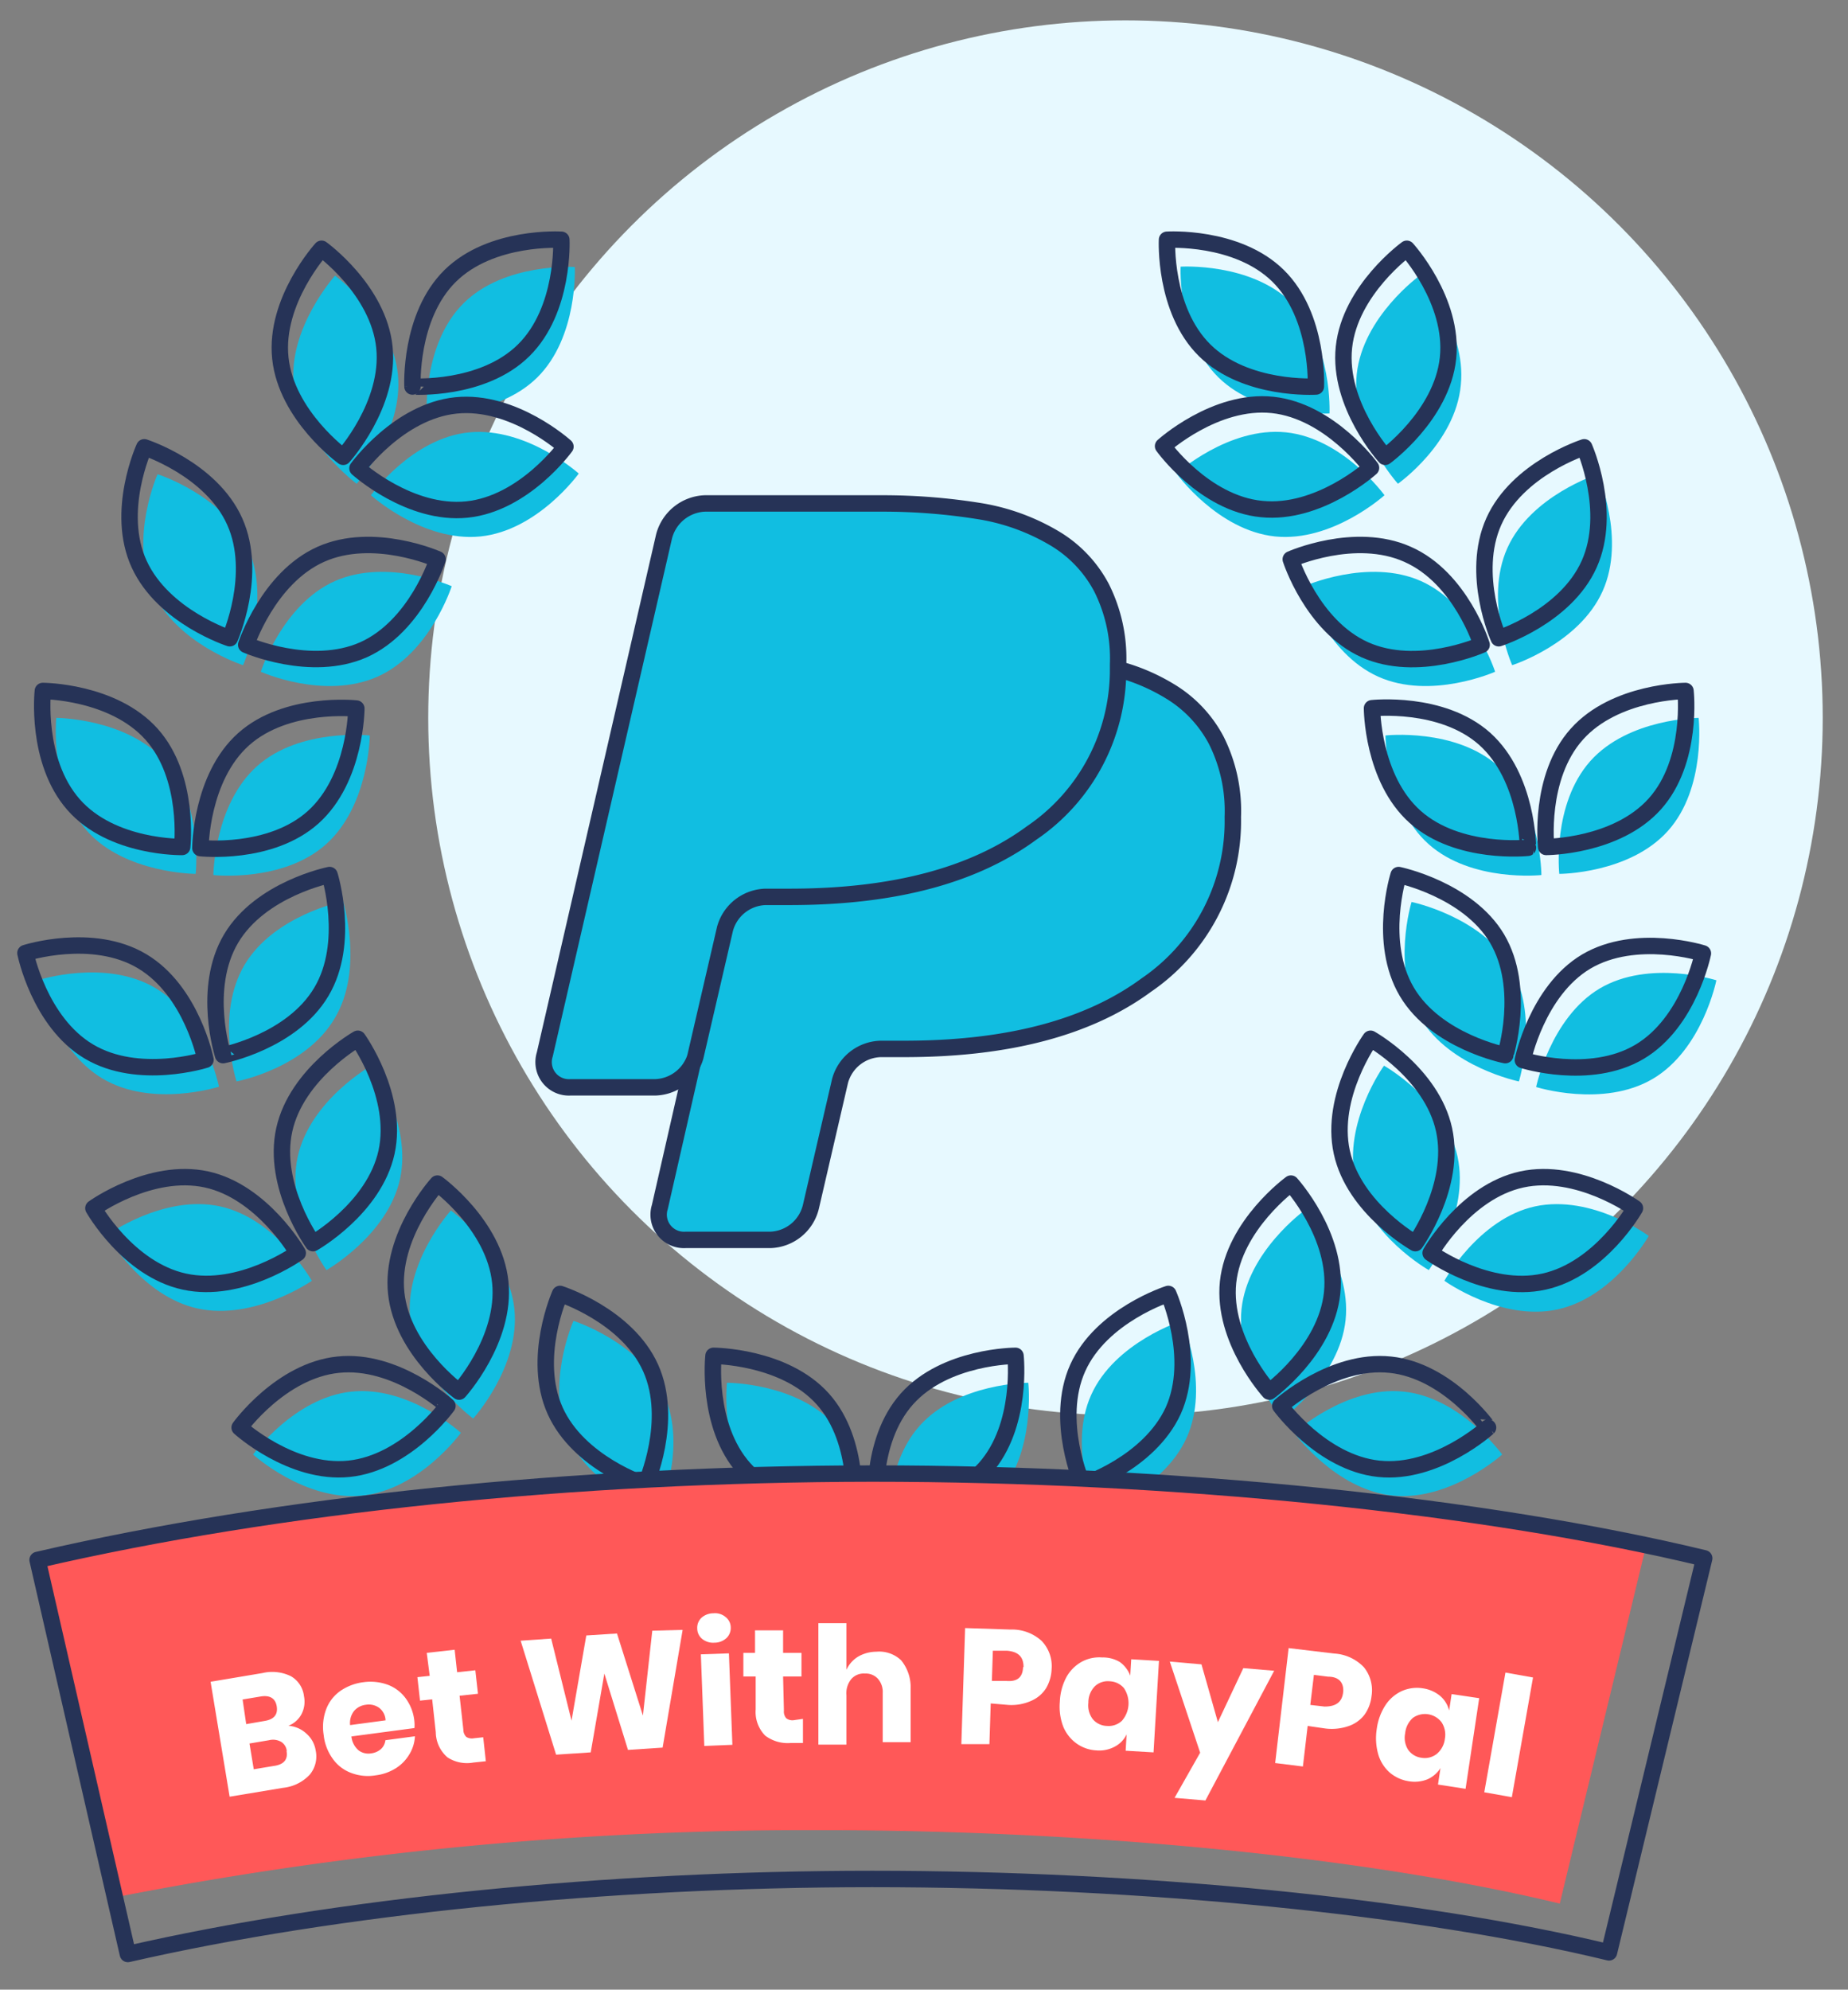 <svg xmlns="http://www.w3.org/2000/svg" viewBox="0 0 112.59 121.17"><rect x="0" y="0" width="112.59" height="121.17" fill="#808080" stroke="none"/><defs><style>.cls-1{isolation:isolate;}.cls-2{fill:#e7f9ff;}.cls-3,.cls-7,.cls-8{fill:#11bee1;}.cls-4{fill:none;}.cls-4,.cls-7,.cls-8{stroke:#263357;stroke-linecap:round;stroke-linejoin:round;}.cls-5{fill:#ff5858;}.cls-6{fill:#fff;}.cls-8{mix-blend-mode:multiply;}</style></defs><g class="cls-1"><g id="Layer_2" data-name="Layer 2"><circle class="cls-2" cx="68.57" cy="43.72" r="42.48"/><path class="cls-3" d="M44.29,84.21s-.47,4.25,1.87,6.87,6.62,2.63,6.62,2.63.48-4.25-1.87-6.88S44.29,84.21,44.29,84.21Z"/><path class="cls-3" d="M45.85,96.69c-2.63,2.34-2.63,6.62-2.63,6.62s4.25.47,6.87-1.87,2.63-6.62,2.63-6.62S48.47,94.34,45.85,96.69Z"/><path class="cls-3" d="M34.94,80.44s-1.74,3.9-.3,7.11,5.51,4.52,5.51,4.52,1.75-3.91.31-7.12S34.94,80.44,34.94,80.44Z"/><path class="cls-3" d="M32.64,92.8c-3.21,1.44-4.51,5.51-4.51,5.51s3.91,1.74,7.12.3,4.51-5.51,4.51-5.51S35.85,91.36,32.64,92.8Z"/><path class="cls-3" d="M27.47,73.72S24.59,76.89,25,80.39s3.83,6,3.83,6,2.87-3.16,2.51-6.66S27.47,73.72,27.47,73.72Z"/><path class="cls-3" d="M21.42,84.75c-3.5.36-6,3.83-6,3.83s3.16,2.87,6.66,2.5,6-3.82,6-3.82S24.92,84.38,21.42,84.75Z"/><path class="cls-3" d="M24.37,71.81c.75-3.44-1.75-6.91-1.75-6.91S18.9,67,18.14,70.44s1.75,6.91,1.75,6.91S23.61,75.24,24.37,71.81Z"/><path class="cls-3" d="M13.41,73.47c-3.43-.75-6.9,1.75-6.9,1.75s2.1,3.72,5.54,4.47S19,78,19,78,16.85,74.22,13.41,73.47Z"/><path class="cls-3" d="M20.4,62c1.79-3,.5-7.11.5-7.11s-4.2.84-6,3.87-.49,7.1-.49,7.1S18.61,65.07,20.4,62Z"/><path class="cls-3" d="M13.34,66.18s-.83-4.19-3.86-6-7.11-.5-7.11-.5.84,4.19,3.87,6S13.34,66.18,13.34,66.18Z"/><path class="cls-3" d="M22.53,44.79s-4.25-.47-6.87,1.87S13,53.29,13,53.29s4.25.47,6.87-1.88S22.53,44.79,22.53,44.79Z"/><path class="cls-3" d="M11.92,53.22s.48-4.25-1.87-6.87-6.62-2.63-6.62-2.63S3,48,5.3,50.6,11.92,53.22,11.92,53.22Z"/><path class="cls-3" d="M23,41.21c3.22-1.44,4.52-5.51,4.52-5.51s-3.91-1.74-7.12-.31-4.51,5.52-4.51,5.52S19.75,42.65,23,41.21Z"/><path class="cls-3" d="M14.81,40.51s1.74-3.9.3-7.12S9.6,28.88,9.6,28.88,7.86,32.79,9.3,36,14.81,40.51,14.81,40.51Z"/><path class="cls-3" d="M35.26,28.84S32.1,26,28.6,26.33s-6,3.83-6,3.83,3.17,2.87,6.67,2.51S35.26,28.84,35.26,28.84Z"/><path class="cls-3" d="M32.72,23c2.51-2.47,2.3-6.74,2.3-6.74s-4.27-.27-6.77,2.2S26,25.18,26,25.18,30.22,25.45,32.72,23Z"/><path class="cls-3" d="M21.73,29.46s2.87-3.17,2.51-6.67-3.83-6-3.83-6S17.53,20,17.9,23.45,21.73,29.46,21.73,29.46Z"/><path class="cls-3" d="M60.78,91.08c2.34-2.62,1.87-6.87,1.87-6.87s-4.28,0-6.62,2.62-1.87,6.88-1.87,6.88S58.43,93.71,60.78,91.08Z"/><path class="cls-3" d="M61.09,96.69c-2.62-2.35-6.87-1.87-6.87-1.87s0,4.27,2.63,6.62,6.87,1.87,6.87,1.87S63.72,99,61.09,96.69Z"/><path class="cls-3" d="M72.3,87.55c1.44-3.21-.3-7.11-.3-7.11s-4.08,1.3-5.52,4.51.3,7.12.3,7.12S70.86,90.76,72.3,87.55Z"/><path class="cls-3" d="M74.3,92.8c-3.21-1.44-7.12.3-7.12.3s1.3,4.08,4.51,5.51,7.12-.3,7.12-.3S77.51,94.24,74.3,92.8Z"/><path class="cls-3" d="M75.64,79.73c-.36,3.5,2.51,6.66,2.51,6.66s3.46-2.5,3.83-6-2.51-6.67-2.51-6.67S76,76.23,75.64,79.73Z"/><path class="cls-3" d="M85.52,84.75c-3.5-.37-6.67,2.51-6.67,2.51s2.5,3.46,6,3.82,6.67-2.5,6.67-2.5S89,85.11,85.52,84.75Z"/><path class="cls-3" d="M84.32,64.9s-2.5,3.47-1.75,6.91,4.48,5.54,4.48,5.54,2.5-3.47,1.75-6.91S84.32,64.9,84.32,64.9Z"/><path class="cls-3" d="M93.52,73.47C90.09,74.22,88,78,88,78s3.47,2.5,6.91,1.74,5.54-4.47,5.54-4.47S97,72.72,93.52,73.47Z"/><path class="cls-3" d="M92,58.8c-1.79-3-6-3.87-6-3.87S84.75,59,86.54,62s6,3.86,6,3.86S93.81,61.83,92,58.8Z"/><path class="cls-3" d="M97.46,60.2c-3,1.79-3.87,6-3.87,6s4.08,1.29,7.11-.5,3.87-6,3.87-6S100.49,58.41,97.46,60.2Z"/><path class="cls-3" d="M91.28,46.66c-2.62-2.34-6.87-1.87-6.87-1.87s0,4.28,2.63,6.62,6.87,1.88,6.87,1.88S93.91,49,91.28,46.66Z"/><path class="cls-3" d="M96.89,46.35C94.54,49,95,53.22,95,53.22s4.27,0,6.62-2.62,1.87-6.88,1.87-6.88S99.23,43.73,96.89,46.35Z"/><path class="cls-3" d="M86.58,35.39c-3.21-1.43-7.12.31-7.12.31s1.3,4.07,4.51,5.51,7.12-.3,7.12-.3S89.79,36.83,86.58,35.39Z"/><path class="cls-3" d="M97.64,36c1.44-3.21-.3-7.12-.3-7.12s-4.08,1.3-5.51,4.51.3,7.12.3,7.12S96.2,39.21,97.64,36Z"/><path class="cls-3" d="M77.68,32.67c3.5.36,6.67-2.51,6.67-2.51s-2.51-3.47-6-3.83-6.67,2.51-6.67,2.51S74.18,32.3,77.68,32.67Z"/><path class="cls-3" d="M81,25.18s.21-4.27-2.3-6.74-6.77-2.2-6.77-2.2-.21,4.27,2.3,6.74S81,25.18,81,25.18Z"/><path class="cls-3" d="M89,23.45c.36-3.5-2.51-6.66-2.51-6.66s-3.46,2.5-3.83,6,2.51,6.67,2.51,6.67S88.67,27,89,23.45Z"/><path class="cls-4" d="M43.47,82.57s-.47,4.25,1.87,6.87S52,92.07,52,92.07s.48-4.25-1.87-6.87S43.47,82.57,43.47,82.57Z"/><path class="cls-4" d="M45,95.05c-2.63,2.34-2.63,6.62-2.63,6.62s4.25.47,6.87-1.87,2.63-6.62,2.63-6.62S47.65,92.7,45,95.05Z"/><path class="cls-4" d="M34.12,78.8s-1.74,3.9-.3,7.11,5.51,4.52,5.51,4.52,1.75-3.91.31-7.12S34.12,78.8,34.12,78.8Z"/><path class="cls-4" d="M31.82,91.16c-3.21,1.44-4.51,5.51-4.51,5.51s3.91,1.74,7.12.31,4.51-5.52,4.51-5.52S35,89.72,31.82,91.16Z"/><path class="cls-4" d="M26.65,72.08s-2.88,3.17-2.51,6.67,3.83,6,3.83,6,2.87-3.16,2.51-6.66S26.65,72.08,26.65,72.08Z"/><path class="cls-4" d="M20.6,83.11c-3.5.36-6,3.83-6,3.83s3.16,2.87,6.66,2.51,6-3.83,6-3.83S24.1,82.74,20.6,83.11Z"/><path class="cls-4" d="M23.55,70.17c.75-3.44-1.75-6.91-1.75-6.91s-3.72,2.11-4.48,5.54,1.75,6.91,1.75,6.91S22.79,73.61,23.55,70.17Z"/><path class="cls-4" d="M12.59,71.83c-3.43-.75-6.9,1.75-6.9,1.75s2.1,3.72,5.54,4.47,6.91-1.74,6.91-1.74S16,72.58,12.59,71.83Z"/><path class="cls-4" d="M19.58,60.4c1.79-3,.5-7.11.5-7.11s-4.2.84-6,3.87-.49,7.1-.49,7.1S17.79,63.43,19.58,60.4Z"/><path class="cls-4" d="M12.52,64.54s-.83-4.19-3.86-6-7.11-.5-7.11-.5.84,4.2,3.87,6S12.52,64.54,12.52,64.54Z"/><path class="cls-4" d="M21.71,43.15s-4.25-.47-6.87,1.87-2.63,6.63-2.63,6.63,4.25.47,6.87-1.88S21.71,43.15,21.71,43.15Z"/><path class="cls-4" d="M11.1,51.58s.48-4.25-1.87-6.87-6.62-2.63-6.62-2.63S2.14,46.33,4.48,49,11.1,51.58,11.1,51.58Z"/><path class="cls-4" d="M22.15,39.57c3.21-1.44,4.51-5.51,4.51-5.51s-3.91-1.74-7.12-.3S15,39.27,15,39.27,18.93,41,22.15,39.57Z"/><path class="cls-4" d="M14,38.87s1.74-3.9.3-7.11-5.51-4.52-5.51-4.52S7,31.15,8.48,34.36,14,38.87,14,38.87Z"/><path class="cls-4" d="M34.45,27.2s-3.17-2.87-6.67-2.51-6,3.83-6,3.83,3.17,2.87,6.67,2.51S34.45,27.2,34.45,27.2Z"/><path class="cls-4" d="M31.9,21.34c2.51-2.47,2.3-6.74,2.3-6.74s-4.26-.27-6.77,2.2-2.3,6.74-2.3,6.74S29.4,23.81,31.9,21.34Z"/><path class="cls-4" d="M20.91,27.82s2.87-3.17,2.51-6.67-3.83-6-3.83-6-2.88,3.16-2.51,6.66S20.91,27.82,20.91,27.82Z"/><path class="cls-4" d="M60,89.44c2.34-2.62,1.87-6.87,1.87-6.87s-4.28,0-6.62,2.63-1.87,6.87-1.87,6.87S57.61,92.07,60,89.44Z"/><path class="cls-4" d="M60.27,95.05c-2.62-2.35-6.87-1.87-6.87-1.87s0,4.27,2.63,6.62,6.87,1.87,6.87,1.87S62.9,97.39,60.27,95.05Z"/><path class="cls-4" d="M71.48,85.91c1.44-3.21-.3-7.11-.3-7.11s-4.08,1.3-5.52,4.51.3,7.12.3,7.12S70,89.13,71.48,85.91Z"/><path class="cls-4" d="M73.48,91.16c-3.21-1.44-7.12.3-7.12.3s1.3,4.08,4.51,5.52S78,96.67,78,96.67,76.69,92.6,73.48,91.16Z"/><path class="cls-4" d="M74.82,78.09c-.36,3.5,2.51,6.66,2.51,6.66s3.46-2.5,3.83-6-2.51-6.67-2.51-6.67S75.19,74.59,74.82,78.09Z"/><path class="cls-4" d="M84.7,83.11C81.2,82.74,78,85.62,78,85.62s2.51,3.46,6,3.83,6.66-2.51,6.66-2.51S88.2,83.47,84.7,83.11Z"/><path class="cls-4" d="M83.5,63.26s-2.5,3.47-1.75,6.91,4.48,5.54,4.48,5.54,2.5-3.47,1.75-6.91S83.5,63.26,83.5,63.26Z"/><path class="cls-4" d="M92.71,71.83c-3.44.75-5.55,4.48-5.55,4.48s3.47,2.5,6.91,1.74,5.54-4.47,5.54-4.47S96.14,71.08,92.71,71.83Z"/><path class="cls-4" d="M91.21,57.16c-1.79-3-6-3.87-6-3.87s-1.29,4.08.5,7.11,6,3.86,6,3.86S93,60.19,91.21,57.16Z"/><path class="cls-4" d="M96.64,58.56c-3,1.79-3.86,6-3.86,6s4.07,1.29,7.1-.5,3.87-6,3.87-6S99.67,56.77,96.64,58.56Z"/><path class="cls-4" d="M90.46,45c-2.62-2.34-6.87-1.87-6.87-1.87s0,4.28,2.63,6.62,6.87,1.88,6.87,1.88S93.09,47.37,90.46,45Z"/><path class="cls-4" d="M96.07,44.71c-2.35,2.62-1.87,6.87-1.87,6.87s4.27,0,6.62-2.62,1.87-6.88,1.87-6.88S98.41,42.09,96.07,44.71Z"/><path class="cls-4" d="M85.76,33.76c-3.21-1.44-7.12.3-7.12.3s1.3,4.07,4.51,5.51,7.12-.3,7.12-.3S89,35.19,85.76,33.76Z"/><path class="cls-4" d="M96.82,34.36c1.44-3.21-.3-7.12-.3-7.12s-4.07,1.3-5.51,4.52.3,7.11.3,7.11S95.38,37.57,96.82,34.36Z"/><path class="cls-4" d="M76.86,31c3.5.36,6.67-2.51,6.67-2.51s-2.51-3.46-6-3.83-6.67,2.51-6.67,2.51S73.36,30.66,76.86,31Z"/><path class="cls-4" d="M80.17,23.54s.21-4.27-2.3-6.74-6.77-2.2-6.77-2.2-.21,4.27,2.3,6.74S80.17,23.54,80.17,23.54Z"/><path class="cls-4" d="M88.22,21.81c.37-3.5-2.51-6.66-2.51-6.66s-3.46,2.5-3.83,6,2.51,6.67,2.51,6.67S87.85,25.31,88.22,21.81Z"/><path class="cls-4" d="M92.15,92.64c-.21.29-.43.58-.67.86.23-.28.45-.57.66-.86Z"/><path class="cls-5" d="M7,115.55a218.62,218.62,0,0,1,43.14-4.09c16.52,0,33.31,1.67,44.89,4.47l5.26-21.8C87.23,91.38,70,89.76,53.14,89.76,35,89.76,16.94,91.61,2.29,95Z"/><path class="cls-4" d="M7.79,119c12.71-2.91,29.24-4.57,45.35-4.57,16.52,0,33.31,1.67,44.89,4.47l5.8-24c-13.38-3.23-32.33-5.16-50.69-5.16C35,89.76,16.94,91.61,2.29,95Z"/><path class="cls-6" d="M18.68,105.59a1.69,1.69,0,0,1,.55,1,1.73,1.73,0,0,1-.37,1.5,2.59,2.59,0,0,1-1.62.79l-3.25.54-1.16-7,3.16-.53a2.59,2.59,0,0,1,1.73.19,1.61,1.61,0,0,1,.8,1.22,1.65,1.65,0,0,1-.16,1.11,1.53,1.53,0,0,1-.79.69A1.79,1.79,0,0,1,18.68,105.59ZM15,105l1.1-.19c.59-.09.84-.39.76-.89s-.43-.7-1-.6l-1.08.18Zm2.47,1.62a.74.74,0,0,0-.34-.54,1,1,0,0,0-.74-.1l-1.19.2.26,1.57,1.2-.2C17.28,107.47,17.55,107.17,17.46,106.65Z"/><path class="cls-6" d="M25.25,105.24l-3.84.51a1.28,1.28,0,0,0,.44.85,1,1,0,0,0,.77.18,1.11,1.11,0,0,0,.6-.27.86.86,0,0,0,.26-.53l1.8-.24a2.33,2.33,0,0,1-.34,1.1,2.5,2.5,0,0,1-.83.85,3,3,0,0,1-1.23.43,2.84,2.84,0,0,1-1.49-.15,2.38,2.38,0,0,1-1.11-.85,3,3,0,0,1-.56-1.46,3.07,3.07,0,0,1,.15-1.56,2.4,2.4,0,0,1,.85-1.11,3.16,3.16,0,0,1,1.4-.54,3.09,3.09,0,0,1,1.5.15,2.4,2.4,0,0,1,1.09.82,2.8,2.8,0,0,1,.53,1.35A2.41,2.41,0,0,1,25.25,105.24ZM23.09,104a1.08,1.08,0,0,0-.79-.18,1.11,1.11,0,0,0-.73.38,1.19,1.19,0,0,0-.24.86l2.16-.29A1,1,0,0,0,23.09,104Z"/><path class="cls-6" d="M29.44,105.8l.16,1.46-.76.08a2.18,2.18,0,0,1-1.57-.31,2.05,2.05,0,0,1-.72-1.54l-.22-2-.74.08-.16-1.43.75-.08L26,100.66l1.7-.19.15,1.37,1.11-.12.16,1.43-1.12.12.23,2.07a.62.62,0,0,0,.18.44.65.65,0,0,0,.47.08Z"/><path class="cls-6" d="M41.59,99.26l-1.22,7.17-2.11.14-1.44-4.65-.83,4.8-2.11.14-2.16-6.94,1.86-.13,1.24,5,.9-5.19,1.87-.12,1.58,5,.57-5.17Z"/><path class="cls-6" d="M42.73,98.53a1.09,1.09,0,0,1,.73-.28,1,1,0,0,1,.75.23.81.81,0,0,1,.31.63.85.85,0,0,1-.26.65,1.07,1.07,0,0,1-.73.28,1.05,1.05,0,0,1-.75-.23.82.82,0,0,1-.3-.62A.84.84,0,0,1,42.73,98.53Zm1.68,2.16.21,5.57-1.71.07-.21-5.58Z"/><path class="cls-6" d="M48.92,104.68l0,1.47-.76,0a2.27,2.27,0,0,1-1.54-.45,2.05,2.05,0,0,1-.58-1.6l0-2h-.75l0-1.44H46l0-1.37,1.71,0,0,1.37,1.12,0,0,1.44-1.12,0,.05,2.08a.62.62,0,0,0,.14.46.61.61,0,0,0,.46.12Z"/><path class="cls-6" d="M54.9,101.11a2.58,2.58,0,0,1,.58,1.75v3.24H53.78v-3a1.21,1.21,0,0,0-.3-.87,1,1,0,0,0-.79-.31,1,1,0,0,0-.82.33,1.37,1.37,0,0,0-.3,1v3H49.86l0-7.4h1.71l0,2.84a1.83,1.83,0,0,1,.71-.8,2.24,2.24,0,0,1,1.11-.3A1.94,1.94,0,0,1,54.9,101.11Z"/><path class="cls-6" d="M60.36,103.74l-.08,2.48-1.71,0,.23-7.07,2.77.09a2.67,2.67,0,0,1,1.89.69,2.21,2.21,0,0,1,.61,1.71,2.45,2.45,0,0,1-.33,1.16,2,2,0,0,1-.91.78,2.94,2.94,0,0,1-1.41.25Zm2-2.21c0-.62-.31-.94-1-1l-.87,0-.06,1.84.87,0C62,102.43,62.31,102.13,62.33,101.53Z"/><path class="cls-6" d="M68.23,101.22a1.8,1.8,0,0,1,.63.83l.06-1,1.69.1-.33,5.57-1.7-.1.06-1a1.64,1.64,0,0,1-.72.75,2,2,0,0,1-1.12.23,2.29,2.29,0,0,1-1.21-.42,2.38,2.38,0,0,1-.8-1,3.39,3.39,0,0,1-.22-1.53,3.47,3.47,0,0,1,.4-1.51,2.42,2.42,0,0,1,.92-.93,2.25,2.25,0,0,1,1.26-.27A2,2,0,0,1,68.23,101.22ZM66.7,102.7a1.4,1.4,0,0,0-.39,1,1.38,1.38,0,0,0,.27,1,1.16,1.16,0,0,0,.86.41,1.18,1.18,0,0,0,.91-.31,1.63,1.63,0,0,0,.12-2,1.2,1.2,0,0,0-.86-.41A1.15,1.15,0,0,0,66.7,102.7Z"/><path class="cls-6" d="M73.2,101.36l1,3.52,1.55-3.29,1.88.16-4.19,7.9-1.88-.16,1.56-2.75-1.85-5.55Z"/><path class="cls-6" d="M79.67,105.11l-.29,2.47-1.69-.21.82-7,2.76.33a2.72,2.72,0,0,1,1.83.84,2.23,2.23,0,0,1,.46,1.76,2.39,2.39,0,0,1-.43,1.13,2.05,2.05,0,0,1-1,.7,3.13,3.13,0,0,1-1.43.13Zm2.16-2c.07-.61-.23-1-.92-1l-.86-.11-.22,1.83.87.1C81.38,103.93,81.76,103.67,81.83,103.07Z"/><path class="cls-6" d="M87.74,103.28a1.73,1.73,0,0,1,.55.89l.15-1,1.68.25-.83,5.52-1.68-.26.15-1a1.8,1.8,0,0,1-.79.68,2.1,2.1,0,0,1-1.13.12,2.33,2.33,0,0,1-1.17-.53,2.36,2.36,0,0,1-.7-1.11,3.59,3.59,0,0,1-.09-1.55,3.47,3.47,0,0,1,.54-1.46,2.38,2.38,0,0,1,1-.85,2.27,2.27,0,0,1,1.27-.16A2.14,2.14,0,0,1,87.74,103.28Zm-1.66,1.34a1.44,1.44,0,0,0-.47.94,1.36,1.36,0,0,0,.18,1,1.17,1.17,0,0,0,.82.49,1.18,1.18,0,0,0,.93-.24,1.41,1.41,0,0,0,.49-.92,1.37,1.37,0,0,0-.2-1,1.27,1.27,0,0,0-1.75-.27Z"/><path class="cls-6" d="M93.4,102.16l-1.29,7.29-1.68-.3,1.29-7.29Z"/><path id="path3013" class="cls-7" d="M42.2,64.74l-2,8.77a1.54,1.54,0,0,0,1.56,2h5.17a2.63,2.63,0,0,0,2.47-2l1.78-7.68a2.64,2.64,0,0,1,2.47-1.95H55.1c6.32,0,11.22-1.3,14.74-3.89a12.08,12.08,0,0,0,5.27-10.23,9.6,9.6,0,0,0-1-4.66,7.66,7.66,0,0,0-2.83-3,11.93,11.93,0,0,0-3.17-1.35c-.42-.12-.86-.22-1.31-.31a38.13,38.13,0,0,0-6.1-.49H49.93a2.7,2.7,0,0,0-2.48,2L42.2,64.74"/><path id="path3013-2" data-name="path3013" class="cls-8" d="M68.12,40.71v-.24a9.6,9.6,0,0,0-1-4.66,7.66,7.66,0,0,0-2.83-3,13,13,0,0,0-4.48-1.66,37,37,0,0,0-6.1-.49H42.94a2.68,2.68,0,0,0-2.48,2L33.19,64.22a1.54,1.54,0,0,0,1.56,2h5.17a2.65,2.65,0,0,0,2.28-1.45,2,2,0,0,0,.19-.52l1.78-7.68a2.64,2.64,0,0,1,2.47-1.95h1.47c6.32,0,11.22-1.3,14.74-3.89a12,12,0,0,0,5.27-10"/></g></g></svg>